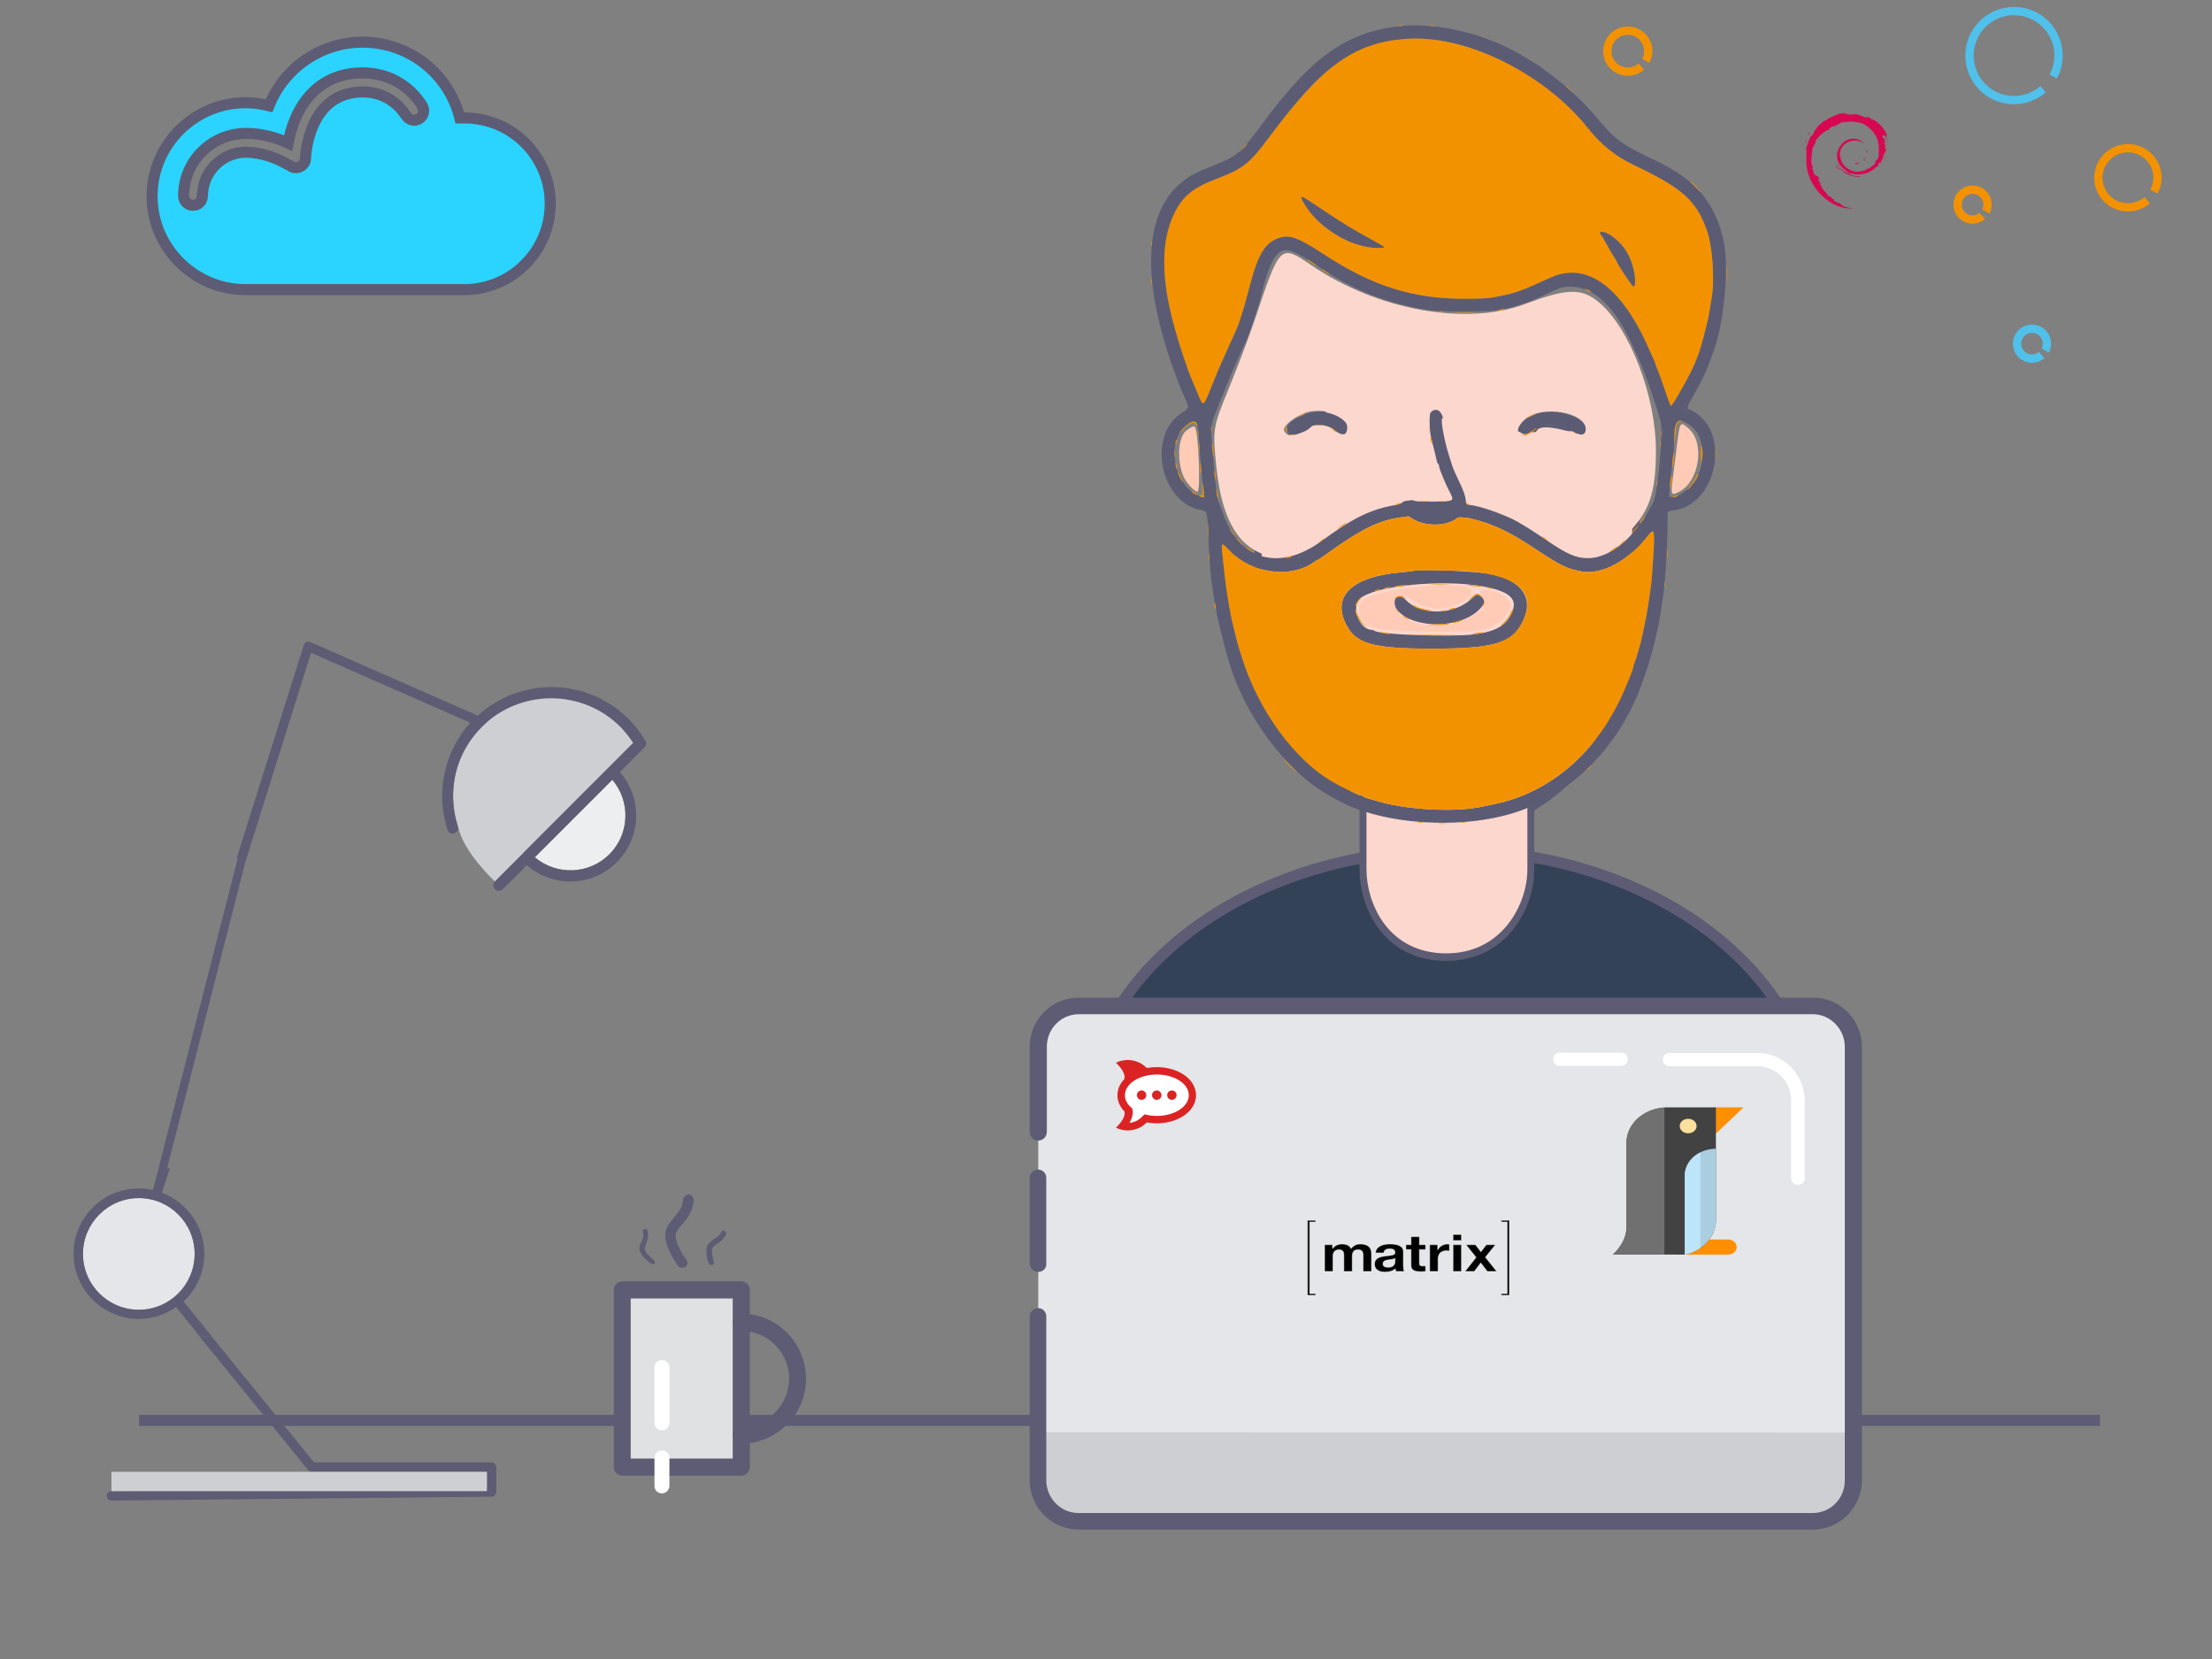 <?xml version="1.0" encoding="UTF-8" standalone="no"?>
<svg
   xmlns:dc="http://purl.org/dc/elements/1.1/"
   xmlns:cc="http://creativecommons.org/ns#"
   xmlns:rdf="http://www.w3.org/1999/02/22-rdf-syntax-ns#"
   xmlns:svg="http://www.w3.org/2000/svg"
   xmlns="http://www.w3.org/2000/svg"
   xmlns:sodipodi="http://sodipodi.sourceforge.net/DTD/sodipodi-0.dtd"
   xmlns:inkscape="http://www.inkscape.org/namespaces/inkscape"
   enable-background="new 0 0 800 600"
   version="1.1"
   viewBox="0 0 800 600"
   xml:space="preserve"
   id="svg138"
   sodipodi:docname="laborant.svg"
   inkscape:version="0.92.4 (5da689c313, 2019-01-14)"><rect x="0" y="0" width="800" height="600" fill="#808080" stroke="none"/><defs
   id="defs142" /><sodipodi:namedview
   pagecolor="#ffffff"
   bordercolor="#666666"
   borderopacity="1"
   objecttolerance="10"
   gridtolerance="10"
   guidetolerance="10"
   inkscape:pageopacity="0"
   inkscape:pageshadow="2"
   inkscape:window-width="2207"
   inkscape:window-height="1195"
   id="namedview140"
   showgrid="false"
   inkscape:zoom="1.5733333"
   inkscape:cx="400"
   inkscape:cy="300"
   inkscape:window-x="169"
   inkscape:window-y="173"
   inkscape:window-maximized="0"
   inkscape:current-layer="svg138" />
<style
   type="text/css"
   id="style4">
	.st0{fill:none;stroke:#5D5C74;stroke-width:4;stroke-miterlimit:10;}
	.st1{fill:#4FC1EA;stroke:#5D5C74;stroke-width:3;stroke-miterlimit:10;}
	.st2{fill:#5C5C74;}
	.st3{fill:#344258;stroke:#5D5C74;stroke-width:4;stroke-miterlimit:10;}
	.st4{fill:#FBD7CE;}
	.st5{fill:#E4E6E9;}
	.st6{fill:#CDCFD2;}
	.st7{fill:#5D5C74;}
	.st8{fill:#FFFFFF;}
	.st9{fill:#DFE1E2;}
	.st10{fill:#EDEEEF;}
	.st11{fill:none;stroke:#5D5C74;stroke-width:3;stroke-miterlimit:10;}
	.st12{fill:none;stroke:#F39200;stroke-width:3;stroke-miterlimit:10;}
	.st13{fill:none;stroke:#4FC1EB;stroke-width:3;stroke-miterlimit:10;}
</style>
	<line
   class="st0"
   x1="50.3"
   x2="759.5"
   y1="513.7"
   y2="513.7"
   fill="none"
   stroke="#5d5c74"
   stroke-miterlimit="10"
   stroke-width="4"
   id="line6" />
	<path
   class="st3"
   d="m392 406.9c0-54.9 59.2-99.5 132.2-99.5s132.2 44.5 132.2 99.5"
   fill="#344258"
   stroke="#5d5c74"
   stroke-miterlimit="10"
   stroke-width="4"
   id="path8" />
	<path
   class="st4"
   d="m553.8 156c-28.4 0-52.9-11.6-64.6-28.4-4.7 18.9-18 33-34 35v61.2c0 23.6 14.8 53 37.9 67.8v23.6c0 13.2 8.3 31.7 30.2 31.7 21.3 0 30.6-18.5 30.6-31.7v-22c24.7-14.2 38-45 38-69.5v-77.2-0.5c-4.1 8-14 10-38.1 10z"
   fill="#fbd7ce"
   id="path10" />
	<path
   class="st2"
   d="m523.1 347.5c-23.1 0-31.4-19.7-31.4-33v-23c-22-14.4-37.9-43.1-37.9-68.5v-61.2c0-0.6 0.5-1.2 1.1-1.3 15.3-1.9 28.2-15.2 32.9-34 0.1-0.5 0.5-0.9 1-1s1 0.1 1.3 0.5c12 17.1 36.3 27.8 63.5 27.8 24.7 0 33.3-2.1 36.9-9.1 0.3-0.5 0.9-0.8 1.4-0.7 0.6 0.1 1 0.6 1 1.2v77.7c0 23.1-11.9 54.8-38 70.2v21.2c0.1 13.9-9.8 33.2-31.8 33.2zm-66.8-184.6v60.1c0 24.8 15.7 52.9 37.3 66.7 0.4 0.2 0.6 0.6 0.6 1.1v23.6c0 12.2 7.7 30.4 28.9 30.4 20.2 0 29.3-17.8 29.3-30.4v-22c0-0.5 0.2-0.9 0.6-1.1 24.5-14.1 37.3-45.1 37.3-68.4v-73.7c-5.8 6-17.2 7.1-36.8 7.1-26.9 0-51.1-10.2-64.1-26.7-5.2 18.1-17.9 30.9-33.1 33.3z"
   fill="#5c5c74"
   id="path12" />
	<path
   class="st5"
   d="m670.3 378.6v156.6c0 8.1-6.6 14.7-14.7 14.7h-265.4c-8.1 0-14.7-6.6-14.7-14.7v-156.8c0-8.1 6.6-14.7 14.7-14.7h265.4c8.1 0.2 14.7 6.8 14.7 14.9"
   fill="#e4e6e9"
   id="path14" />
	<path
   class="st6"
   d="m670.3 518.1v17.2c0 8.1-6.6 14.7-14.7 14.7h-265.4c-8.1 0-14.7-6.6-14.7-14.7v-17.3z"
   fill="#cdcfd2"
   id="path16" />
	<path
   class="st7"
   d="m375.5 460c-1.7 0-3.1-1.4-3.1-3.1v-31c0-1.7 1.6-2.9 3.1-2.9 1.6 0 2.9 1.4 2.9 2.9v31c0.2 1.7-1.2 3.1-2.9 3.1"
   fill="#5d5c74"
   id="path18" />
	<path
   class="st7"
   d="m655.6 553.2h-265.4c-9.9 0-17.8-8-17.8-17.8v-59.4c0-1.7 1.6-2.9 3.1-2.9 1.6 0 2.9 1.4 2.9 2.9v59.4c0 6.4 5.2 11.8 11.6 11.8h265.6c6.4 0 11.6-5.2 11.6-11.8v-156.8c0-6.4-5.2-11.8-11.6-11.8h-265.4c-6.4 0-11.6 5.2-11.6 11.8v30.8c0 1.7-1.4 3.1-3.1 3.1s-3.1-1.4-3.1-3.1v-30.8c0-9.9 8-17.8 17.8-17.8h265.4c9.9 0 17.8 8 17.8 17.8v156.6c0 9.9-7.9 18-17.8 18"
   fill="#5d5c74"
   id="path20" />
	<path
   class="st8"
   d="m650.2 428.5c-1.4 0-2.4-1-2.4-2.4v-28.2c0-6.8-5.5-12.3-12.3-12.3h-31.7c-1.4 0-2.4-1-2.4-2.4s1-2.4 2.4-2.4h31.7c9.5 0 17.2 7.8 17.2 17.2v28.2c0.1 1.1-1.1 2.3-2.5 2.3m-63.9-43h-22.2c-1.4 0-2.4-1-2.4-2.4s1-2.4 2.4-2.4h22.2c1.4 0 2.4 1 2.4 2.4 0 1.2-1 2.4-2.4 2.4"
   fill="#fff"
   id="path22" />
	<path
   class="st9"
   d="m225 530.6h43v-64.1h-43z"
   fill="#dfe1e2"
   id="path24" />
	<path
   class="st7"
   d="m228.1 527.5h36.9v-57.9h-36.9zm40 6.2h-43c-1.7 0-3.1-1.4-3.1-3.1v-64.1c0-1.7 1.4-3.1 3.1-3.1h43c1.7 0 3.1 1.4 3.1 3.1v64.1c-0.2 1.7-1.4 3.1-3.1 3.1z"
   fill="#5d5c74"
   id="path26" />
	<path
   class="st7"
   d="m268.1 522.1c-1.7 0-3.1-1.4-3.1-3.1s1.4-3.1 3.1-3.1c9.5 0 17.3-7.8 17.3-17.3s-7.8-17.3-17.3-17.3c-1.7 0-3.1-1.4-3.1-3.1s1.4-3.1 3.1-3.1c13 0 23.4 10.6 23.4 23.6 0 12.9-10.6 23.4-23.4 23.4m-21.5-63.6c-0.5 0-1-0.2-1.4-0.7-0.5-0.7-5.5-7.6-4.5-12.3 0.5-2.1 1.7-3.6 3.1-5.2 1.6-1.9 3.1-3.6 3.3-6.6 0.2-1 1-1.7 2.1-1.7 1 0.2 1.7 1 1.7 2.1-0.3 4.2-2.4 6.6-4.2 8.7-1 1.2-2.1 2.4-2.3 3.6-0.5 2.4 2.4 7.3 3.8 9.2 0.7 0.9 0.5 1.9-0.3 2.6-0.6 0.2-0.9 0.3-1.3 0.3m-10.6-1.3c-0.2 0-0.3 0-0.5-0.2-0.3-0.3-3.8-2.6-4.2-5-0.2-1 0.2-2.1 0.7-2.9 0.5-1.2 0.9-2.3 0.5-3.6-0.2-0.5 0.2-1 0.7-1 0.5-0.2 1 0.2 1 0.7 0.5 2.1-0.2 3.5-0.5 4.7-0.3 0.7-0.5 1.4-0.5 2.1 0.2 1 2.1 2.8 3.3 3.8 0.3 0.3 0.5 0.9 0.2 1.2-0.1 0-0.3 0.2-0.7 0.2m21.2 0.3c-0.3 0-0.7-0.2-0.9-0.7s-1.6-4.5-0.3-6.6c0.5-0.9 1.4-1.6 2.3-2.1 1-0.7 1.9-1.2 2.6-2.6 0.2-0.5 0.7-0.7 1.2-0.3 0.3 0.2 0.7 0.7 0.5 1.2-0.9 1.9-2.3 2.8-3.3 3.5-0.7 0.5-1.4 0.9-1.6 1.4-0.5 1 0 3.5 0.5 5 0.2 0.5 0 1-0.5 1.2h-0.5"
   fill="#5d5c74"
   id="path28" />
	<path
   class="st8"
   d="m239.4 517.3c-1.5 0-2.7-1.1-2.7-2.7v-20c0-1.5 1.1-2.7 2.7-2.7 1.5 0 2.7 1.1 2.7 2.7v20c0 1.6-1.2 2.7-2.7 2.7v0m0 22.8c-1.5 0-2.7-1.1-2.7-2.7v-10.1c0-1.5 1.1-2.7 2.7-2.7 1.5 0 2.7 1.1 2.7 2.7v10.1c0 1.4-1.2 2.7-2.7 2.7"
   fill="#fff"
   id="path30" />
	<path
   class="st6"
   d="m229.1 268.6-50.1 50.2s-11.6-10.7-13.3-19.9c0 0-8.3-21.2 10.6-37.9 0 0 11-13 34.1-7.4 0 0 12.6 4.2 18.7 15z"
   fill="#cdcfd2"
   id="path32" />
	<path
   class="st7"
   d="m109.9 233.2c0.1-0.5 0.5-0.8 0.9-1s0.9-0.2 1.4 0l59.9 26.3c0.2 0.1 0.4 0.2 0.6 0.4 15.5-14.2 39.6-13.9 54.6 1.1 2.3 2.3 4.3 4.9 5.9 7.6 0.7 0.8 0.7 2-0.1 2.7l-4.2 4.2h-5.7l5.8-5.8c-1.3-2-2.9-4-4.6-5.8-13.8-13.8-36.3-13.8-50.2 0-9.7 9.7-12.6 23.8-8.6 36.1 0.2 0.7 0.1 1.4-0.5 1.9-0.8 0.8-2 0.8-2.8 0-0.1-0.1-0.2-0.3-0.3-0.4 0 0-0.1 0-0.1-0.1v-0.1c0-0.1-0.1-0.2-0.1-0.3-4.2-13.1-1.4-27.9 8.3-38.6l-57.6-25.3-23.3 74.2h-3.6z"
   fill="#5d5c74"
   id="path34" />
	<path
   class="st7"
   d="m112.8 532.3c-0.5 0-1-0.2-1.3-0.6l-39.4-48.4h4.4l37.1 45.6h64.2c0.9 0 1.7 0.8 1.7 1.7v9c0 0.9-0.8 1.7-1.7 1.7l-137.5 1.4c-0.9 0-1.7-0.8-1.7-1.7s0.7-1.7 1.7-1.7l135.8-1.4v-5.6z"
   fill="#5d5c74"
   id="path36" />
	<path
   class="st7"
   d="m181.8 321.6c-0.8 0.8-2.1 0.8-2.8 0-0.8-0.8-0.8-2.1 0-2.8l10.3-10.3v5.7z"
   fill="#5d5c74"
   id="path38" />
	<path
   class="st10"
   d="m220.4 308.9c-7.4 7.4-19.1 7.7-27 1.1l28-28c6.7 7.8 6.4 19.5-1 26.9z"
   fill="#edeeef"
   id="path40" />
	<path
   class="st7"
   d="m228.9 274.5h-5.7l-34 34v5.7l1.3-1.3c9.4 8.2 23.7 7.9 32.6-1.1 8.9-8.9 9.3-23.2 1.1-32.6zm-7.4 7.5c6.6 7.8 6.3 19.6-1.1 27s-19.1 7.7-27 1.1z"
   fill="#5d5c74"
   id="path42" />
	<path
   class="st5"
   d="m50.2 473.7c-11.2 0-20.2-9.1-20.2-20.2 0-11.2 9.1-20.2 20.2-20.2 11.2 0 20.2 9.1 20.2 20.2 0 11.2-9.1 20.2-20.2 20.2z"
   fill="#e4e6e9"
   id="path44" />
	<path
   class="st7"
   d="m72.2 483.3h4.4l-10.2-12.6c4.6-4.3 7.5-10.4 7.5-17.2 0-10.1-6.4-18.7-15.3-22.1l2.8-8.9h-3.6l-2.5 7.9c-1.6-0.4-3.4-0.6-5.1-0.6-13 0-23.6 10.6-23.6 23.6s10.6 23.6 23.6 23.6c5 0 9.7-1.6 13.5-4.3zm-22-9.6c-11.2 0-20.2-9.1-20.2-20.2 0-11.2 9.1-20.2 20.2-20.2 11.2 0 20.2 9.1 20.2 20.2 0 11.2-9.1 20.2-20.2 20.2z"
   fill="#5d5c74"
   id="path46" />
	<rect
   class="st6"
   x="40.3"
   y="532.3"
   width="135.8"
   height="7"
   fill="#cdcfd2"
   id="rect48" />
	<line
   class="st11"
   x1="56.4"
   x2="88.2"
   y1="432.3"
   y2="307.8"
   fill="none"
   stroke="#5d5c74"
   stroke-miterlimit="10"
   stroke-width="3"
   id="line50" />
	<path
   class="st12"
   d="m593.6 24.1c-1.3 1.1-3 1.8-4.9 1.8-4.1 0-7.4-3.3-7.4-7.4s3.3-7.4 7.4-7.4 7.4 3.3 7.4 7.4c0 1.3-0.3 2.5-0.9 3.5"
   fill="none"
   stroke="#f39200"
   stroke-miterlimit="10"
   stroke-width="3"
   id="path52" />
	<path
   class="st13"
   d="m927.6 36c-1.2 1-2.8 1.7-4.5 1.7-3.8 0-6.9-3.1-6.9-6.9s3.1-6.9 6.9-6.9 6.9 3.1 6.9 6.9c0 1.2-0.3 2.3-0.8 3.2"
   fill="none"
   stroke="#4fc1eb"
   stroke-miterlimit="10"
   stroke-width="3"
   id="path54" />
	<path
   class="st13"
   d="m738.9 32.3c-2.8 2.4-6.5 3.9-10.5 3.9-8.9 0-16.1-7.2-16.1-16.1s7.2-16.1 16.1-16.1 16.1 7.2 16.1 16.1c0 2.7-0.7 5.3-1.9 7.6"
   fill="none"
   stroke="#4fc1eb"
   stroke-miterlimit="10"
   stroke-width="3"
   id="path56" />
	<path
   class="st13"
   d="m738.4 128.4c-0.9 0.8-2.2 1.3-3.5 1.3-3 0-5.4-2.4-5.4-5.4s2.4-5.4 5.4-5.4 5.4 2.4 5.4 5.4c0 0.9-0.2 1.8-0.6 2.5"
   fill="none"
   stroke="#4fc1eb"
   stroke-miterlimit="10"
   stroke-width="3"
   id="path58" />
	<path
   class="st12"
   d="m776.6 72.4c-1.9 1.6-4.3 2.6-7 2.6-5.9 0-10.7-4.8-10.7-10.7s4.8-10.7 10.7-10.7 10.7 4.8 10.7 10.7c0 1.8-0.5 3.5-1.3 5"
   fill="none"
   stroke="#f39200"
   stroke-miterlimit="10"
   stroke-width="3"
   id="path60" />
	<path
   class="st12"
   d="m716.9 78.1c-0.9 0.8-2.2 1.3-3.5 1.3-3 0-5.4-2.4-5.4-5.4s2.4-5.4 5.4-5.4 5.4 2.4 5.4 5.4c0 0.9-0.2 1.8-0.6 2.5"
   fill="none"
   stroke="#f39200"
   stroke-miterlimit="10"
   stroke-width="3"
   id="path62" />
	<path
   class="st12"
   d="m893.7 176.5c-0.9 0.8-2.2 1.3-3.5 1.3-3 0-5.4-2.4-5.4-5.4s2.4-5.4 5.4-5.4 5.4 2.4 5.4 5.4c0 0.9-0.2 1.8-0.6 2.5"
   fill="none"
   stroke="#f39200"
   stroke-miterlimit="10"
   stroke-width="3"
   id="path64" />
<g
   transform="translate(320.07 -46.431)"
   id="g78"><path
     d="m184.08 56.119c-17.995 2.621-30.193 11.54-47.185 34.5-8.724 11.788-9.151 12.142-19.734 16.371-5.007 2-5.831 2.415-8.384 4.218-15.488 10.937-16.662 36.33-3.323 71.826 1.223 3.254 1.599 4.169 3.059 7.441 1.563 3.504 1.551 3.554-1.227 5.333-12.599 8.067-7.79 32.376 6.94 35.083 2.342 0.43 2.392 0.617 2.761 10.32 0.378 9.923 1.226 18.243 2.384 23.366 0.211 0.936 0.387 2.104 0.39 2.594 4e-3 0.795 2.61 11.617 3.602 14.965 0.211 0.713 0.546 1.881 0.744 2.595 5.513 19.919 20.701 40.476 36.467 49.356 0.823 0.464 2.081 1.172 2.794 1.575 16.12 9.087 45.19 11.051 65.17 4.404 21.024-6.995 38.432-25.394 45.932-48.545 0.338-1.045 0.765-2.26 0.949-2.699 0.183-0.439 0.559-1.606 0.836-2.594 0.276-0.988 0.725-2.515 0.999-3.394 0.443-1.423 1.609-6.305 2.575-10.778 0.189-0.878 0.538-2.899 0.774-4.491 0.237-1.592 0.611-4.107 0.832-5.589 0.912-6.117 1.723-21.452 1.6-30.284-3e-3 -0.245 0.979-0.56 2.184-0.702 15.065-1.77 20.779-26.629 8.085-35.178-1.145-0.77-2.308-1.401-2.585-1.401-0.948 0-0.504-1.277 1.783-5.129 2.48-4.178 4.748-8.974 6.113-12.927 0.475-1.376 1-2.862 1.166-3.301 3.579-9.44 5.472-29.492 3.656-38.723-2.757-14.016-9.941-22.776-24.249-29.568-12.817-6.084-14.969-7.652-21.962-15.996-4.507-5.377-10.197-10.707-16.227-15.199-2.463-1.834-4.694-3.509-4.959-3.721s-0.574-0.386-0.686-0.386c-0.113 0-1.423-0.782-2.911-1.737-14.203-9.113-33.567-13.759-48.363-11.605m18.111 5.169c18.47 3.232 39.901 16.216 52.037 31.526 4.712 5.945 9.996 10.184 16.625 13.336 17.721 8.428 22.552 12.773 26.447 23.79 1.921 5.434 2.794 17.393 1.737 23.779-0.198 1.193-0.573 3.517-0.834 5.163-0.664 4.184-3.164 13.665-4.368 16.567-0.182 0.439-0.663 1.607-1.068 2.595-1.637 3.989-7.936 15.17-8.547 15.17-0.139 0-1.133-2.65-2.21-5.889-1.076-3.238-2.276-6.553-2.665-7.366-0.389-0.812-0.707-1.668-0.707-1.901s-0.174-0.736-0.385-1.117c-0.212-0.382-0.767-1.592-1.233-2.69-10.068-23.703-22.798-33.411-36.107-27.534-1.098 0.484-2.984 1.334-4.191 1.888-7.258 3.327-9.999 4.193-17.333 5.473-1.299 0.227-5.52 0.413-9.381 0.414-19.122 1e-3 -33.602-4.531-51.131-16.002-10.501-6.873-13.395-7.703-18.229-5.228-3.519 1.801-6.056 6.356-8.269 14.842-2.482 9.517-4.051 14.683-5.335 17.565-1.095 2.458-2.752 6.128-3.694 8.183-0.504 1.098-1.345 2.984-1.869 4.192-0.525 1.207-1.111 2.555-1.302 2.994s-1.32 3.213-2.508 6.163c-2.663 6.612-2.493 6.58-4.847 0.909-1.067-2.572-2.172-5.216-2.454-5.874-1.868-4.357-5.545-16.383-7.323-23.953-2.593-11.035-2.691-22.523-0.256-29.984 3.042-9.318 7.024-13.328 17.027-17.145 9.703-3.703 11.953-5.469 18.991-14.907 11.324-15.183 18.176-22.574 25.478-27.48 10.781-7.244 24.161-9.884 37.904-7.479m-51.469 56.975c1.651 5.259 10.047 12.689 17.936 15.873 3.155 1.274 6.48 1.962 9.561 1.978 3.108 0.015 3.092-0.158-0.18-1.901-1.208-0.643-3.363-1.845-4.791-2.67-1.427-0.826-3.223-1.853-3.992-2.283-2.197-1.231-7.319-4.515-13.04-8.361-5.758-3.871-5.904-3.941-5.494-2.636m107.96 12.396c0 0.285 0.162 0.689 0.361 0.898 0.341 0.357 0.698 0.967 3.145 5.369 0.55 0.988 1.333 2.273 1.74 2.856 0.408 0.583 0.742 1.171 0.742 1.306 0 0.609 5.577 9.012 5.981 9.012 1.904 0-0.07-9.267-2.856-13.408-2.611-3.88-9.113-8.185-9.113-6.033m-110.72 6.973c1.901 0.87 4.949 2.639 7.329 4.253 11.829 8.021 21.514 12.418 33.334 15.135 7.936 1.823 10.299 2.058 20.758 2.06 9.995 2e-3 12.745-0.258 17.765-1.677 4.941-1.398 5.644-1.669 11.976-4.612 5.425-2.521 5.987-2.691 8.921-2.691 8.072 0 15.659 7.018 21.792 20.159 2.651 5.68 3.255 7.043 4.427 9.981 1.957 4.908 4.894 13.635 6.247 18.562 1.009 3.675-1.062 26.422-2.671 29.342-2.251 4.082-2.969 5.318-3.713 6.387-0.458 0.659-0.933 1.287-1.054 1.397-0.122 0.11-0.694 0.828-1.271 1.597-4.953 6.59-11.711 10.759-17.462 10.773-4.497 0.01-7.671-1.391-15.815-6.983-4.59-3.151-9.659-6.269-11.776-7.243-5.664-2.606-12.191-4.739-15.37-5.023-1.125-0.1-1.21-0.228-1.402-2.103-0.13-1.273-0.945-3.513-2.251-6.188-1.125-2.305-2.242-4.82-2.481-5.588-0.239-0.769-0.786-2.475-1.215-3.793-1.566-4.806-3.022-12.41-2.591-13.532 1.117-2.911-2.694-4.967-4.144-2.236-0.574 1.08-0.381 6.926 0.315 9.581 0.897 3.417 1.694 6.674 1.881 7.689 0.112 0.607 0.363 1.201 0.557 1.321s0.353 0.528 0.353 0.906c0 0.799 2.202 6.13 3.772 9.134 1.828 3.496 1.835 3.492-5.773 3.585-5.184 0.063-6.769-0.043-7.466-0.499-1.277-0.837-2.241-0.716-3.302 0.412-0.512 0.546-1.576 1.097-2.365 1.226-9.331 1.521-15.697 4.571-27.381 13.12-15.275 11.175-29.881 7.025-35.712-10.148-0.484-1.427-1.139-3.168-1.455-3.87-0.7-1.556-1.299-6.83-2.517-22.156-0.419-5.279-0.223-6.442 1.988-11.798 0.204-0.494 0.532-1.303 0.729-1.797 2.37-5.94 3.821-9.526 4.321-10.678 1.72-3.968 3.181-7.217 5.298-11.777 1.171-2.522 4.318-11.847 5.187-15.369 3.871-15.683 6.599-19.442 12.237-16.859m6.93 57.845c-4.294 0.683-9.581 3.869-9.581 5.774 0 2.337 2.303 3.047 4.518 1.394 4.267-3.184 9.555-3.367 13.044-0.452 2.454 2.05 4.406 1.659 4.479-0.899 0.097-3.418-6.925-6.697-12.46-5.817m82.705 0.16c-3.91 0.769-8.453 3.774-8.453 5.591 0 1.967 2.381 2.919 4.039 1.615 4.635-3.646 9.999-3.71 15.886-0.19 2.729 1.632 4.426 1.154 4.426-1.246 0-3.667-9.346-7.059-15.898-5.77m53.297 4.419c2.69 1.843 4.059 4.395 4.719 8.799 0.285 1.906-0.433 7.388-1.061 8.091-0.186 0.209-0.338 0.623-0.338 0.92 0 2.521-6.203 8.148-9.078 8.236l-1.501 0.046 0.103-2.196c0.057-1.207 0.275-3.543 0.484-5.19 0.936-7.361 1.209-10.514 1.209-13.937 0-6.37 1.374-7.57 5.463-4.769m-178.4-0.755c0.605 0.732 0.859 2.581 1.302 9.481 0.218 3.404 0.564 7.625 0.768 9.382 0.204 1.756 0.496 4.337 0.65 5.734l0.278 2.541-0.957-0.296c-10.62-3.282-13.472-21.745-4.152-26.877 1.054-0.58 1.61-0.571 2.111 0.035m78.335 34.753c3.459 2.289 9.562 2.782 13.691 1.106 1.249-0.507 2.27-1.08 2.27-1.274 0-0.496 2.822-0.439 5.085 0.102 7.909 1.893 13.739 4.624 23.097 10.822 9.431 6.246 11.556 7.288 16.928 8.298 7.207 1.355 16.768-3.725 23.808-12.649 2.572-3.261 2.712-2.831 2.192 6.771-0.244 4.51-0.637 9.516-0.873 11.124-0.237 1.608-0.607 4.181-0.824 5.718-0.414 2.929-0.976 6.092-1.561 8.782-0.191 0.879-0.558 2.585-0.816 3.793-0.257 1.207-0.611 2.644-0.786 3.193-0.174 0.549-0.616 2.076-0.981 3.394-0.365 1.317-0.829 2.707-1.03 3.088-0.202 0.381-0.366 0.941-0.366 1.244 0 0.613-0.963 3.149-3.129 8.242-9.467 22.266-26.714 37.359-47.442 41.514-1.278 0.256-3.042 0.622-3.92 0.812-9.775 2.117-26.976 1.286-37.525-1.814-1.976-0.581-4-1.153-4.497-1.271s-1.002-0.372-1.122-0.566c-0.119-0.193-0.521-0.354-0.892-0.357-0.716-6e-3 -7.466-3.243-10.415-4.994-13.88-8.243-26.601-25.748-32.605-44.866-0.317-1.007-0.746-2.37-0.955-3.028-2.5-7.895-4.428-18.292-5.812-31.338-0.856-8.064-1.064-7.73 2.542-4.08 7.943 8.04 21.765 9.893 30.065 4.03 0.583-0.411 1.16-0.748 1.282-0.748 0.123 0 1.353-0.81 2.733-1.8 13.945-9.998 19.909-12.872 28.857-13.91 0.659-0.076 1.291-0.166 1.405-0.198 0.113-0.033 0.832 0.354 1.596 0.86m0.193 18.865c-0.22 0.088-2.375 0.337-4.79 0.553-17.152 1.531-24.515 8.458-19.632 18.47 3.573 7.324 9.566 9.077 31.08 9.089 22.36 0.012 28.981-1.914 32.854-9.556 4.436-8.754-0.118-15.318-12.167-17.539-5.473-1.008-25.519-1.754-27.345-1.017m25.15 5.574c9.034 1.621 12.356 4.184 10.954 8.452-1.751 5.335-5.726 7.864-13.995 8.904-8.455 1.064-34.696 0.12-36.115-1.298-0.164-0.165-0.583-0.304-0.931-0.309-4.414-0.07-7.573-8.02-4.434-11.159 4.752-4.751 29.439-7.297 44.521-4.59m-4.186 4.621c-6.404 5.853-18.211 5.999-23.636 0.293-3.13-3.292-5.89 0.565-2.817 3.936 6.014 6.599 22.268 6.444 29.195-0.279 2.194-2.128 2.498-3.44 1.083-4.657-1.451-1.248-1.746-1.194-3.825 0.707"
     fill="#5b5b74"
     fill-rule="evenodd"
     id="path66" /><path
     d="m185.73 55.764c0.384 0.101 1.013 0.101 1.397 0 0.384-0.1 0.07-0.182-0.699-0.182-0.768 0-1.083 0.082-0.698 0.182m11.576 0c0.385 0.101 1.013 0.101 1.398 0 0.384-0.1 0.069-0.182-0.699-0.182s-1.083 0.082-0.699 0.182m-9.281 4.752c-18.53 1.498-29.76 9.652-49.21 35.731-7.038 9.438-9.288 11.204-18.991 14.907-8.332 3.179-12.027 6.169-15.023 12.154-5.871 11.73-4.973 27.849 2.849 51.143 1.217 3.623 2.444 7.126 2.726 7.785 0.282 0.658 1.387 3.302 2.454 5.874 2.354 5.671 2.184 5.703 4.847-0.909 1.188-2.95 2.317-5.724 2.508-6.163s0.777-1.787 1.302-2.994c0.524-1.208 1.365-3.094 1.869-4.192 0.942-2.055 2.599-5.725 3.694-8.183 1.284-2.882 2.853-8.048 5.335-17.565 2.213-8.486 4.75-13.041 8.269-14.842 4.834-2.475 7.728-1.645 18.229 5.228 17.529 11.471 32.009 16.003 51.131 16.002 3.861-1e-3 8.082-0.187 9.381-0.414 7.334-1.28 10.075-2.146 17.333-5.473 1.207-0.554 3.093-1.404 4.191-1.888 13.309-5.877 26.039 3.831 36.107 27.534 0.466 1.098 1.021 2.308 1.233 2.69 0.211 0.381 0.385 0.884 0.385 1.117s0.318 1.089 0.707 1.901c0.389 0.813 1.589 4.128 2.665 7.366 1.077 3.239 2.071 5.889 2.21 5.889 0.611 0 6.91-11.181 8.547-15.17 0.405-0.988 0.886-2.156 1.068-2.595 1.204-2.902 3.704-12.383 4.368-16.567 0.261-1.646 0.636-3.97 0.834-5.163 1.057-6.386 0.184-18.345-1.737-23.779-3.895-11.017-8.726-15.362-26.447-23.79-6.629-3.152-11.913-7.391-16.625-13.336-15.848-19.993-44.644-34.04-66.209-32.298m58.283 17.054c0 0.069 0.584 0.653 1.298 1.297l1.297 1.173-1.172-1.297c-1.093-1.21-1.423-1.481-1.423-1.173m-116.99 22.53-1.376 1.497 1.497-1.376c0.823-0.757 1.497-1.43 1.497-1.497 0-0.305-0.338-0.018-1.618 1.376m163.49 13.672c1.082 1.098 2.056 1.996 2.166 1.996s-0.685-0.898-1.766-1.996c-1.082-1.097-2.056-1.996-2.166-1.996s0.685 0.899 1.766 1.996m-136.59 7.127c5.721 3.846 10.843 7.13 13.04 8.361 0.769 0.43 2.565 1.457 3.992 2.283 1.428 0.825 3.583 2.027 4.791 2.67 3.272 1.743 3.288 1.916 0.18 1.901-9.222-0.048-20.604-6.611-25.939-14.956-2.971-4.649-2.627-4.671 3.936-0.259m105.31 10.067c3.418 1.745 6.606 5.446 8.227 9.553 1.561 3.956 2.085 9.581 0.892 9.581-0.404 0-5.981-8.403-5.981-9.012 0-0.135-0.334-0.723-0.742-1.306-0.407-0.583-1.19-1.868-1.74-2.856-2.447-4.402-2.804-5.012-3.145-5.369-1.355-1.422 0.156-1.78 2.489-0.591m-165.23 3.565c0 0.768 0.082 1.083 0.183 0.699 0.1-0.385 0.1-1.013 0-1.398-0.101-0.384-0.183-0.07-0.183 0.699m56.195 5.709c0 0.091 1.033 0.829 2.295 1.639 1.263 0.811 1.805 1.056 1.204 0.546-1.185-1.008-3.499-2.452-3.499-2.185m151.85 5.069c0 2.745 0.064 3.868 0.142 2.495 0.078-1.372 0.078-3.617 0-4.99-0.078-1.372-0.142-0.249-0.142 2.495m-146.46-1.401c0.892 0.742 3.421 2.109 2.795 1.511-0.22-0.21-1.118-0.785-1.996-1.278-0.879-0.493-1.238-0.598-0.799-0.233m-61.576 4.395c5e-3 0.879 0.086 1.191 0.182 0.694 0.095-0.496 0.092-1.215-8e-3 -1.596-0.1-0.382-0.178 0.024-0.174 0.902m157.58 3.194c0.549 0.314 1.178 0.571 1.397 0.571 0.22 0-0.049-0.257-0.598-0.571s-1.178-0.571-1.398-0.571c-0.219 0 0.05 0.257 0.599 0.571m-31.736 6.986c-1.105 0.281-1.121 0.308-0.2 0.346 0.549 0.023 1.268-0.133 1.597-0.346 0.679-0.439 0.328-0.439-1.397 0m-21.852 0.682c0.497 0.095 1.215 0.091 1.597-8e-3 0.382-0.1-0.025-0.179-0.903-0.174-0.878 4e-3 -1.191 0.086-0.694 0.182m6.582 0.413c1.702 0.075 4.486 0.075 6.188 0 1.701-0.075 0.309-0.136-3.094-0.136s-4.795 0.061-3.094 0.136m-5.431 36.43c0.316 1.722 0.543 2.046 0.535 0.765-3e-3 -0.53-0.183-1.234-0.399-1.563-0.276-0.422-0.316-0.185-0.136 0.798m-51.355 0.599c-1.304 0.745-0.848 0.753 0.852 0.015 0.739-0.32 1.074-0.583 0.745-0.584-0.33-1e-3 -1.048 0.255-1.597 0.569m83.333 0.029c-0.604 0.327-1.098 0.684-1.098 0.792 0 0.109 0.494-0.052 1.098-0.357s1.367-0.655 1.697-0.777c0.532-0.198 0.532-0.225 0-0.239-0.33-8e-3 -1.093 0.253-1.697 0.581m53.684 2.034c-1.128 0.455-1.688 2.462-1.618 5.801l0.07 3.313 0.249-3.592c0.282-4.062 0.494-4.715 1.73-5.312 0.876-0.423 0.525-0.594-0.431-0.21m-176.74 0.596c-1.048 0.576-3.792 3.198-3.792 3.623 0 0.183 0.565-0.312 1.257-1.099 2.168-2.469 4.124-3.17 4.718-1.69 0.222 0.551 0.371 0.659 0.387 0.279 0.055-1.349-1.173-1.881-2.57-1.113m46.013 1.016c0.496 0.096 1.215 0.092 1.597-8e-3 0.381-0.1-0.025-0.178-0.903-0.173-0.878 4e-3 -1.191 0.086-0.694 0.181m-38.535 1.315c0 0.768 0.082 1.083 0.183 0.698 0.1-0.384 0.1-1.013 0-1.397-0.101-0.384-0.183-0.07-0.183 0.699m27.053-0.223c0 0.536 0.147 1.065 0.327 1.176s0.249-0.327 0.154-0.974c-0.209-1.427-0.481-1.541-0.481-0.202m16.168-0.319c2.032 1.804 2.781 2.33 1.997 1.403-0.435-0.514-1.152-1.12-1.593-1.346-0.442-0.226-0.624-0.252-0.404-0.057m35.821 0.941c0 0.768 0.082 1.083 0.183 0.699 0.1-0.385 0.1-1.013 0-1.398-0.101-0.384-0.183-0.069-0.183 0.699m-83.805 1.198c0 1.207 0.075 1.701 0.166 1.097 0.091-0.603 0.091-1.591 0-2.195s-0.166-0.11-0.166 1.098m120.64-0.763c-1.011 0.767-1.923 1.151-2.483 1.045-0.488-0.092-0.792-0.013-0.675 0.174 0.415 0.673 1.594 0.32 3.528-1.055 1.081-0.769 1.799-1.392 1.596-1.386s-1.088 0.556-1.966 1.222m47.014 0.763c0 0.988 0.078 1.392 0.173 0.898 0.096-0.494 0.096-1.303 0-1.797-0.095-0.494-0.173-0.089-0.173 0.899m-31.302-0.024c0.519 0.452 1.133 0.822 1.364 0.822 0.491 0 0.468-0.02-1.108-0.943l-1.198-0.701 0.942 0.822m-103 0.524c0.202 0.201 0.791 0.299 1.31 0.217 0.799-0.126 0.743-0.182-0.365-0.366-0.794-0.131-1.166-0.073-0.945 0.149m50.825 1.096c0.021 1.038 0.649 2.741 0.663 1.797 7e-3 -0.439-0.143-1.158-0.331-1.597-0.21-0.489-0.339-0.566-0.332-0.2m-92.034 1.014c-0.137 0.357-0.234 0.948-0.215 1.314 0.019 0.367 0.193 0.137 0.386-0.511 0.377-1.26 0.244-1.884-0.171-0.803m175.12 1.182c3e-3 1.098 0.08 1.5 0.172 0.893s0.089-1.505-5e-3 -1.996c-0.095-0.491-0.17 5e-3 -0.167 1.103m-166.85 1.198c2e-3 1.537 0.074 2.116 0.161 1.288 0.086-0.828 0.085-2.086-4e-3 -2.794-0.088-0.709-0.159-0.031-0.157 1.506m4.743-0.998c-0.013 0.768 0.12 2.205 0.295 3.193 0.432 2.427 0.466 0.147 0.039-2.595-0.254-1.632-0.315-1.741-0.334-0.598m176.86 3.393c5e-3 3.767 0.027 3.876 0.402 1.933 0.264-1.371 0.262-2.704-6e-3 -3.992-0.371-1.785-0.401-1.628-0.396 2.059m5.221 0c1e-3 1.537 0.074 2.117 0.16 1.288 0.086-0.828 0.085-2.085-3e-3 -2.794s-0.159-0.031-0.157 1.506m-195.62-0.2c0 1.208 0.075 1.702 0.167 1.098 0.091-0.604 0.091-1.592 0-2.196-0.092-0.603-0.167-0.109-0.167 1.098m180.13 2.209c-0.156 1.455-0.194 2.734-0.084 2.844s0.327-0.99 0.483-2.445c0.156-1.454 0.193-2.734 0.083-2.844-0.109-0.109-0.327 0.991-0.482 2.445m-171 1.584c-0.014 0.658 0.122 1.916 0.304 2.794 0.434 2.102 0.472 0.213 0.043-2.196-0.24-1.347-0.326-1.496-0.347-0.598m-8.787 0c-7e-3 0.439 0.143 1.157 0.331 1.596 0.437 1.018 0.437-0.032 0-1.397-0.257-0.802-0.322-0.841-0.331-0.199m13.997 2.794c1e-3 0.659 0.139 1.737 0.306 2.395 0.423 1.66 0.441 0.026 0.023-1.996-0.278-1.342-0.33-1.406-0.329-0.399m-13.265 0.062c-2e-3 0.543 1.679 3.78 1.866 3.593 0.07-0.07-0.321-1.011-0.868-2.091-0.548-1.08-0.997-1.756-0.998-1.502m187.57 1.802c-0.349 0.731-1.318 2.228-2.154 3.326-0.835 1.097-1.2 1.733-0.81 1.413 1.044-0.857 3.896-5.175 3.736-5.655-0.075-0.227-0.423 0.185-0.772 0.916m-9.305 1.248c-0.173 1.273-0.217 2.412-0.097 2.532 0.299 0.299 0.794-3.178 0.583-4.1-0.094-0.41-0.312 0.296-0.486 1.568m-4.916 1.08c0 0.768 0.082 1.083 0.182 0.698 0.101-0.384 0.101-1.013 0-1.397-0.1-0.384-0.182-0.07-0.182 0.699m-164.33 1.896c0.195 2.39 0.165 2.496-0.714 2.523-0.891 0.027-0.079 0.643 0.978 0.742 0.389 0.037 0.301-3.021-0.131-4.563-0.233-0.83-0.274-0.433-0.133 1.298m5.049 0.898c0 0.549 0.137 1.537 0.305 2.196 0.272 1.068 0.304 1.09 0.304 0.199 0-0.549-0.137-1.537-0.304-2.195-0.272-1.069-0.305-1.09-0.305-0.2m-8.877 0.326c0 0.189 0.449 0.549 0.998 0.799s0.998 0.389 0.998 0.31c0-0.08-0.449-0.44-0.998-0.799-0.549-0.36-0.998-0.499-0.998-0.31m174.25 1.67c-0.504 0.216-0.577 0.343-0.2 0.343 0.329 0 0.958-0.154 1.397-0.343 0.503-0.216 0.577-0.343 0.2-0.343-0.33 0-0.958 0.154-1.397 0.343m-91.318 1.886c0.714 0.088 1.881 0.088 2.595 0 0.714-0.089 0.13-0.161-1.297-0.161-1.428 0-2.011 0.072-1.298 0.161m6.395 0c0.717 0.089 1.795 0.087 2.395-4e-3s0.013-0.164-1.305-0.161c-1.317 2e-3 -1.808 0.076-1.09 0.165m9.774 0.509c0.089 0.33 0.596 0.632 1.128 0.673 0.762 0.058 0.798 0.027 0.168-0.146-0.439-0.121-0.947-0.424-1.128-0.673-0.218-0.299-0.275-0.249-0.168 0.146m-25.051 0.4c-0.503 0.216-0.577 0.343-0.2 0.343 0.33 0 0.958-0.155 1.398-0.343 0.503-0.217 0.577-0.344 0.199-0.344-0.329 0-0.958 0.155-1.397 0.344m2.794 4.649c-8.948 1.038-14.912 3.912-28.857 13.91-1.38 0.99-2.61 1.8-2.733 1.8-0.122 0-0.699 0.337-1.282 0.748-8.3 5.863-22.122 4.01-30.065-4.03-3.606-3.65-3.398-3.984-2.542 4.08 0.84 7.924 1.295 11.154 2.559 18.164 0.43 2.385 2.531 10.893 3.253 13.174 0.209 0.658 0.638 2.021 0.955 3.028 6.004 19.118 18.725 36.623 32.605 44.866 2.949 1.751 9.699 4.988 10.415 4.994 0.371 3e-3 0.773 0.164 0.892 0.357 0.12 0.194 0.625 0.448 1.122 0.566s2.521 0.69 4.497 1.271c10.549 3.1 27.75 3.931 37.525 1.814 0.878-0.19 2.642-0.556 3.92-0.812 20.728-4.155 37.975-19.248 47.442-41.514 2.166-5.093 3.129-7.629 3.129-8.242 0-0.303 0.164-0.863 0.366-1.244 0.201-0.381 0.665-1.771 1.03-3.088 0.365-1.318 0.807-2.845 0.981-3.394 0.175-0.549 0.529-1.986 0.786-3.193 0.258-1.208 0.625-2.914 0.816-3.793 0.585-2.69 1.147-5.853 1.561-8.782 0.217-1.537 0.587-4.11 0.824-5.718 0.236-1.608 0.629-6.614 0.873-11.124 0.52-9.602 0.38-10.032-2.192-6.771-7.04 8.924-16.601 14.004-23.808 12.649-5.372-1.01-7.497-2.052-16.928-8.298-9.358-6.198-15.188-8.929-23.097-10.822-2.263-0.541-5.085-0.598-5.085-0.102 0 0.194-1.021 0.767-2.27 1.274-4.129 1.676-10.232 1.183-13.691-1.106-0.764-0.506-1.483-0.893-1.596-0.86-0.114 0.032-0.746 0.122-1.405 0.198m86.012 0.962c-0.478 0.672-0.803 1.288-0.721 1.369 0.081 0.081 0.552-0.468 1.045-1.221 1.113-1.697 0.861-1.812-0.324-0.148m-157.12 4.169c1e-3 2.196 0.068 3.043 0.149 1.883s0.08-2.957-2e-3 -3.992c-0.082-1.036-0.148-0.087-0.147 2.109m48.45-1.982c-0.82 0.557-1.49 1.099-1.49 1.204s0.718-0.285 1.596-0.866c1.395-0.923 1.866-1.35 1.49-1.35-0.058 0-0.777 0.456-1.596 1.012m105.88 1.483c-0.742 0.933-1.033 1.443-0.647 1.133 0.726-0.583 2.437-2.83 2.155-2.83-0.088 0-0.767 0.764-1.508 1.697m-146.09 0.133c1e-3 0.201 0.465 0.905 1.031 1.564l1.029 1.197-0.902-1.397c-1.156-1.792-1.16-1.797-1.158-1.364m112.57 2.308c0 0.109 0.539 0.583 1.198 1.052 0.658 0.469 1.197 0.763 1.197 0.653s-0.539-0.583-1.197-1.052c-0.659-0.469-1.198-0.763-1.198-0.653m-110.18 0.911c0 0.215 0.584 0.918 1.298 1.563l1.297 1.173-1.197-1.395c-0.659-0.768-1.243-1.471-1.298-1.564s-0.1 8e-3 -0.1 0.223m30.14 0.775-1.198 1.029 1.298-0.859c0.713-0.472 1.297-0.936 1.297-1.031 0-0.299-0.169-0.195-1.397 0.861m108.75 0.863-0.968 1.098 1.198-0.998c0.659-0.549 1.273-1.043 1.364-1.098s-0.012-0.1-0.23-0.1-0.831 0.494-1.364 1.098m-135.83 1.329c0.496 0.6 2.925 2.128 2.925 1.84 0-0.093-0.763-0.672-1.696-1.288-0.933-0.615-1.486-0.863-1.229-0.552m133.15 0.539c-1.854 1.311-2.115 1.686-0.549 0.789 0.73-0.419 1.516-0.985 1.745-1.26 0.59-0.705 0.313-0.596-1.196 0.471m19.212 2.024c1e-3 1.537 0.074 2.117 0.16 1.289 0.086-0.829 0.085-2.086-3e-3 -2.795-0.088-0.708-0.159-0.031-0.157 1.506m-165.69 0.998c0 0.988 0.078 1.392 0.173 0.898s0.095-1.302 0-1.796-0.173-0.09-0.173 0.898m28.434 0c-1.105 0.281-1.12 0.308-0.2 0.346 0.549 0.023 1.268-0.133 1.597-0.346 0.68-0.439 0.329-0.439-1.397 0m66.267 5.209c17.606 1.68 24.023 7.963 18.754 18.362-3.873 7.642-10.494 9.568-32.854 9.556-21.514-0.012-27.507-1.765-31.08-9.089-4.883-10.012 2.48-16.939 19.632-18.47 2.415-0.216 4.57-0.465 4.79-0.553 0.863-0.349 16.618-0.202 20.758 0.194m70.153 4.771c0 0.769 0.082 1.083 0.183 0.699 0.1-0.384 0.1-1.013 0-1.397-0.101-0.385-0.183-0.07-0.183 0.698m-84.242-0.103c1.473 0.076 3.988 0.077 5.589 1e-3s0.397-0.139-2.677-0.139c-3.074-1e-3 -4.384 0.061-2.912 0.138m-12.258 0.502-1.197 0.305 1.197 0.012c0.659 7e-3 2.096-0.127 3.194-0.298l1.996-0.311-1.996-6e-3c-1.098-4e-3 -2.535 0.131-3.194 0.298m26.547 0.021c0.988 0.176 2.335 0.312 2.994 0.302l1.198-0.018-1.198-0.305c-0.659-0.167-2.006-0.303-2.994-0.302l-1.796 3e-3 1.796 0.32m-31.337 0.778c-1.018 0.437 0.032 0.437 1.397 0 0.802-0.257 0.841-0.322 0.2-0.332-0.44-6e-3 -1.158 0.143-1.597 0.332m37.325 0c1.365 0.437 2.415 0.437 1.397 0-0.439-0.189-1.157-0.338-1.597-0.332-0.641 0.01-0.602 0.075 0.2 0.332m-40.519 0.798c-0.503 0.216-0.577 0.343-0.199 0.343 0.329 0 0.958-0.154 1.397-0.343 0.503-0.216 0.577-0.343 0.199-0.343-0.329 0-0.958 0.155-1.397 0.343m34.972 2.356c-0.681 0.637-1.239 1.3-1.239 1.473s0.56-0.258 1.245-0.959c1.466-1.499 1.859-1.55 3.391-0.436l1.152 0.838-1.12-1.037c-1.425-1.32-1.905-1.303-3.429 0.121m-27.763 0.252c-0.938 0.71-0.522 0.78 0.572 0.096 0.614-0.383 1.07-0.386 2.091-0.012 1.179 0.432 1.231 0.421 0.531-0.109-0.977-0.74-2.195-0.73-3.194 0.025m-13.576 1.123c-0.56 0.734-1.017 1.587-1.016 1.896 2e-3 0.308 0.284 0.022 0.627-0.636s0.909-1.511 1.257-1.896 0.524-0.7 0.392-0.7c-0.133 0-0.7 0.601-1.26 1.336m45.389 1.159c-0.429 1.173-0.419 1.224 0.112 0.523 0.508-0.67 0.807-1.82 0.475-1.82-0.062 0-0.326 0.584-0.587 1.297m-97.437-0.099c0.02 1.037 0.649 2.741 0.663 1.796 6e-3 -0.439-0.143-1.158-0.332-1.597-0.21-0.489-0.338-0.566-0.331-0.199m72.371 1.171c0.325 0.525 4.303 1.632 5.666 1.577 0.758-0.031 0.871-0.099 0.338-0.205-3.256-0.644-5.057-1.131-5.232-1.414-0.112-0.182-0.384-0.331-0.603-0.331-0.22 0-0.296 0.168-0.169 0.373m-6.571 1.224c0.469 0.659 0.943 1.197 1.053 1.197 0.109 0-0.184-0.538-0.653-1.197s-0.943-1.198-1.053-1.198 0.184 0.539 0.653 1.198m19.561-0.381c-0.437 0.296-0.276 0.333 0.599 0.137 1.468-0.328 1.786-0.557 0.765-0.548-0.421 3e-3 -1.034 0.188-1.364 0.411m-34.286 0.58c-0.038 1.342 1.691 4.247 3.158 5.305l1.388 1.001-1.236-1.157c-1.252-1.171-2.426-3.119-2.982-4.946-0.245-0.804-0.309-0.844-0.328-0.203m56.059 1.105c-0.402 0.93-1.558 2.486-2.569 3.459-1.153 1.11-1.392 1.461-0.641 0.942 1.897-1.312 4.695-5.335 4.115-5.915-0.096-0.096-0.504 0.585-0.905 1.514m-25.066-1.022c0.494 0.095 1.302 0.095 1.796 0 0.494-0.096 0.09-0.173-0.898-0.173s-1.392 0.077-0.898 0.173m-13.872 1.893c0 0.11 0.538 0.478 1.197 0.819 0.659 0.34 1.198 0.529 1.198 0.42 0-0.11-0.539-0.479-1.198-0.819-0.659-0.341-1.197-0.53-1.197-0.42m19.161 2.036c-1.178 0.338-1.453 0.516-0.798 0.517 0.549 1e-3 1.627-0.241 2.395-0.537 1.753-0.675 0.788-0.662-1.597 0.02m-7.185 0.978-3.793 0.247 3.593 0.036c1.976 0.021 4.042-0.107 4.591-0.283 1.142-0.365 1.238-0.365-4.391 0m-19.162 3.194c0.549 0.176 1.447 0.316 1.996 0.312 0.896-6e-3 0.876-0.038-0.2-0.312-1.688-0.43-3.138-0.43-1.796 0m33.333 0c-1.358 0.243-1.417 0.291-0.399 0.32 0.659 0.018 1.916-0.115 2.794-0.297 2.09-0.432 2e-3 -0.452-2.395-0.023m-22.68 0.698c3.773 0.066 10.06 0.066 13.972 0 3.911-0.065 0.824-0.119-6.861-0.119-7.684 0-10.884 0.053-7.111 0.119m-44.386 47.206c1.304 1.318 2.46 2.396 2.57 2.396s-0.867-1.078-2.17-2.396c-1.304-1.317-2.46-2.395-2.57-2.395s0.867 1.078 2.17 2.395m107.76 1.298-1.173 1.297 1.298-1.172c0.713-0.645 1.297-1.229 1.297-1.298 0-0.308-0.329-0.037-1.422 1.173m-61.348 19.344c0.497 0.095 1.215 0.092 1.597-8e-3s-0.025-0.178-0.903-0.174c-0.878 5e-3 -1.19 0.086-0.694 0.182m15.764-7e-3c0.384 0.1 1.013 0.1 1.397 0 0.384-0.101 0.07-0.183-0.698-0.183-0.769 0-1.083 0.082-0.699 0.183m-8.176 0.413c0.717 0.089 1.795 0.087 2.395-4e-3s0.013-0.164-1.305-0.162c-1.317 3e-3 -1.808 0.077-1.09 0.166"
     fill="#f39200"
     fill-rule="evenodd"
     id="path68" /><path
     d="m133.08 245.05c-7.309-4.535-11.629-14.222-13.235-29.681-1.411-13.582-1.298-14.307 4.439-28.314 3.238-7.907 7.42-18.942 9.292-24.523 9.4-28.016 9.269-27.889 20.735-20.098 23.772 16.154 55.84 21.956 77.144 13.96 15.338-5.757 20.527-5.864 26.837-0.554 11.118 9.355 20.518 33.875 20.518 53.521 0 15.516-2.343 22.206-10.704 30.567-9.575 9.575-14.403 9.707-28.854 0.79-6.728-4.152-15.23-8.563-18.894-9.802-3.663-1.239-7.501-3.052-8.529-4.03-2.823-2.685-7.652-16.034-8.902-24.609-0.745-5.112-1.936-7.611-3.626-7.611-5.102 0-3.319 12.65 4.267 30.271 1.274 2.958 0.754 3.14-6.602 2.311-9.542-1.075-25.962 4.079-35.033 10.999-6.727 5.131-16.861 9.715-21.328 9.649-1.658-0.025-5.045-1.305-7.526-2.845zm19.779-43.102c3.436-1.566 5.16-1.566 7.667 0 4.647 2.902 6.663 2.499 6.663-1.33 0-3.391-5.805-5.967-12.416-5.509-4.4 0.305-11.565 5.309-10.37 7.242 1.313 2.125 3.095 2.04 8.456-0.403zm82.925 0.166c1.111-1.797 6.015-1.426 13.852 1.047 2.848 0.899 3.805 0.528 3.805-1.474 0-6.274-16.171-8.902-22.049-3.582-1.782 1.613-2.832 3.591-2.334 4.397 1.273 2.06 5.358 1.824 6.726-0.389z"
     fill="#fcd7cd"
     stroke-width="1.691"
     id="path70" /><path
     d="m176.3 273.34c-4.61-1.863-6.478-6.778-3.65-9.606 4.451-4.451 36.965-7.823 39.282-4.074 1.527 2.47-6.05 6.881-11.82 6.881-2.871 0-6.697-1.117-8.503-2.483-4.88-3.691-7.832-3.194-7.206 1.215 0.822 5.786 12.344 9.339 21.446 6.612 8.869-2.657 12.919-6.516 10.234-9.751-1.542-1.858-1.351-2.358 0.898-2.358 4.28 0 9.398 3.189 9.398 5.856 0 1.295-2.005 3.932-4.456 5.86-3.924 3.087-6.701 3.492-23.255 3.398-10.339-0.059-20.405-0.756-22.368-1.55z"
     fill="#ffcbb7"
     stroke-width="1.691"
     id="path72" /><path
     d="m108.94 220.5c-3.378-4.823-3.41-15.477-0.055-18.261 1.418-1.177 2.839-1.841 3.159-1.476 1.341 1.532 2.21 23.496 0.93 23.496-0.77 0-2.585-1.692-4.033-3.759z"
     fill="#ffcbb7"
     stroke-width="1.691"
     id="path74" /><path
     d="m284.79 220.46c0.378-3.025 1.148-9.181 1.711-13.681 0.994-7.95 1.115-8.098 4.28-5.234 5.804 5.252 3.743 18.837-3.441 22.682-2.929 1.568-3.172 1.209-2.55-3.767z"
     fill="#ffcbb7"
     stroke-width="1.691"
     id="path76" /></g><g
   transform="matrix(.15 0 0 .14 661.25 50.279)"
   fill="#d70751"
   id="g104"><path
     d="m64.525 62.053c-4.125 0.058 0.78 2.125 6.165 2.954 1.488-1.161 2.838-2.336 4.04-3.479-3.354 0.821-6.765 0.838-10.205 0.525"
     id="path80" /><path
     d="m86.665 56.533c2.457-3.389 4.246-7.102 4.878-10.939-0.551 2.736-2.035 5.099-3.435 7.592-7.711 4.854-0.726-2.883-4e-3 -5.824-8.29 10.436-1.138 6.257-1.439 9.171"
     id="path82" /><path
     d="m94.839 35.268c0.497-7.428-1.462-5.08-2.121-2.245 0.766 0.4 1.377 5.237 2.121 2.245"
     id="path84" /><path
     d="m48.883-66.264c2.201 0.395 4.757 0.698 4.398 1.224 2.407-0.528 2.954-1.015-4.398-1.224"
     id="path86" /><path
     d="m53.281-65.04-1.556 0.32 1.448-0.127 0.108-0.193"
     id="path88" /><path
     d="m121.93 38.085c0.247 6.671-1.95 9.907-3.932 15.637l-3.564 1.781c-2.919 5.666 0.282 3.598-1.807 8.105-4.556 4.049-13.823 12.67-16.789 13.457-2.163-0.047 1.469-2.554 1.943-3.537-6.097 4.188-4.894 6.285-14.217 8.83l-0.273-0.607c-23.001 10.818-54.947-10.622-54.526-39.876-0.246 1.857-0.698 1.393-1.208 2.144-1.186-15.052 6.952-30.17 20.675-36.343 13.427-6.646 29.163-3.918 38.78 5.044-5.282-6.92-15.795-14.254-28.255-13.568-12.208 0.193-23.625 7.95-27.436 16.369-6.253 3.938-6.979 15.177-9.704 17.233-3.665 26.943 6.896 38.583 24.762 52.275 2.812 1.896 0.792 2.184 1.173 3.627-5.936-2.779-11.372-6.976-15.841-12.114 2.372 3.473 4.931 6.847 8.239 9.499-5.596-1.897-13.074-13.563-15.256-14.038 9.647 17.274 39.142 30.295 54.587 23.836-7.146 0.263-16.226 0.146-24.256-2.822-3.371-1.734-7.958-5.331-7.14-6.003 21.079 7.875 42.854 5.965 61.09-8.655 4.641-3.614 9.709-9.761 11.173-9.846-2.206 3.317 0.377 1.596-1.318 4.523 4.625-7.456-2.008-3.035 4.779-12.877l2.507 3.453c-0.931-6.188 7.687-13.704 6.813-23.492 1.975-2.994 2.206 3.22 0.107 10.107 2.912-7.64 0.767-8.867 1.516-15.171 0.81 2.118 1.867 4.37 2.412 6.606-1.895-7.382 1.948-12.433 2.898-16.724-0.937-0.415-2.928 3.264-3.383-5.457 0.065-3.788 1.054-1.985 1.435-2.917-0.744-0.427-2.694-3.33-3.88-8.9 0.86-1.308 2.3 3.393 3.47 3.586-0.753-4.429-2.049-7.805-2.103-11.202-3.421-7.149-1.211 0.953-3.985-3.069-3.641-11.357 3.021-2.637 3.47-7.796 5.52 7.995 8.667 20.387 10.11 25.519-1.103-6.258-2.883-12.32-5.058-18.185 1.677 0.705-2.699-12.875 2.18-3.882-5.21-19.172-22.302-37.087-38.025-45.493 1.924 1.76 4.354 3.971 3.481 4.317-7.819-4.656-6.444-5.018-7.565-6.985-6.369-2.591-6.788 0.208-11.007 4e-3 -12.005-6.368-14.318-5.69-25.368-9.681l0.502 2.349c-7.953-2.649-9.265 1.005-17.862 9e-3 -0.523-0.409 2.753-1.479 5.452-1.871-7.69 1.015-7.329-1.515-14.854 0.279 1.855-1.301 3.815-2.162 5.793-3.269-6.271 0.381-14.971 3.649-12.286 0.677-10.235 4.569-28.403 10.976-38.597 20.535l-0.321-2.142c-4.672 5.608-20.371 16.748-21.622 24.011l-1.249 0.291c-2.431 4.116-4.004 8.781-5.932 13.016-3.18 5.417-4.661 2.085-4.208 2.934-6.253 12.679-9.359 23.332-12.043 32.069 1.912 2.858 0.046 17.206 0.769 28.688-3.141 56.709 39.8 111.77 86.737 124.48 6.88 2.459 17.11 2.364 25.813 2.618-10.268-2.937-11.595-1.556-21.595-5.044-7.215-3.398-8.797-7.277-13.907-11.711l2.022 3.573c-10.021-3.547-5.829-4.39-13.982-6.972l2.16-2.82c-3.249-0.246-8.604-5.475-10.069-8.371l-3.553 0.14c-4.27-5.269-6.545-9.063-6.379-12.005l-1.148 2.047c-1.301-2.235-15.709-19.759-8.234-15.679-1.389-1.271-3.235-2.067-5.237-5.703l1.522-1.739c-3.597-4.627-6.621-10.562-6.391-12.536 1.919 2.592 3.25 3.075 4.568 3.52-9.083-22.539-9.593-1.242-16.474-22.942l1.456-0.116c-1.116-1.682-1.793-3.506-2.69-5.298l0.633-6.313c-6.541-7.562-1.829-32.151-0.887-45.637 0.655-5.485 5.459-11.322 9.114-20.477l-2.227-0.384c4.256-7.423 24.301-29.814 33.583-28.662 4.499-5.649-0.892-0.02-1.772-1.443 9.878-10.223 12.984-7.222 19.65-9.061 7.19-4.268-6.17 1.664-2.761-1.628 12.427-3.174 8.808-7.216 25.021-8.828 1.71 0.973-3.969 1.503-5.395 2.766 10.354-5.066 32.769-3.914 47.326 2.811 16.895 7.896 35.873 31.232 36.622 53.189l0.852 0.229c-0.431 8.729 1.336 18.822-1.727 28.094l2.1-4.385"
     id="path90" /><path
     d="m19.5 67.715-0.578 2.893c2.71 3.683 4.861 7.673 8.323 10.552-2.49-4.863-4.341-6.872-7.745-13.445"
     id="path92" /><path
     d="m25.909 67.464c-1.435-1.587-2.284-3.497-3.235-5.4 0.909 3.345 2.771 6.219 4.504 9.143l-1.269-3.743"
     id="path94" /><path
     d="m139.32 42.814-0.605 1.52c-1.111 7.892-3.511 15.701-7.189 22.941 4.06-7.639 6.69-15.995 7.79-24.461"
     id="path96" /><path
     d="m49.698-68.243c2.789-1.022 6.855-0.56 9.814-1.233-3.855 0.324-7.693 0.517-11.484 1.005l1.67 0.228"
     id="path98" /><path
     d="m-48.219-16.176c0.642 5.951-4.477 8.26 1.134 4.337 3.007-6.773-1.175-1.87-1.134-4.337"
     id="path100" /><path
     d="m-54.812 11.362c1.292-3.967 1.526-6.349 2.02-8.645-3.571 4.566-1.643 5.539-2.02 8.645"
     id="path102" /></g><g
   transform="matrix(.121 0 0 .104 575.95 400.5)"
   id="g122"><g
     fill="#ff8e00"
     id="g110"><polygon
       points="368.89 0 451.18 0 368.89 91.074 337.55 35.088"
       id="polygon106" /><path
       d="m404.72 459.33h-158.71v52.673h158.71c14.545 0 26.337-11.792 26.337-26.337s-11.792-26.336-26.337-26.336z"
       id="path108" /></g><path
     d="m224.45 0c-67.868 0-122.89 55.018-122.89 122.88v294.13c0 47.59-30.178 83.779-40.74 94.987h215.01c53.455-13.328 93.061-61.659 93.061-119.24v-392.76z"
     fill="#424242"
     id="path112" /><path
     d="m285.9 39.634c-13.915 0-25.236 11.321-25.236 25.237 0 13.915 11.321 25.236 25.236 25.236 13.916 0 25.237-11.321 25.237-25.236 0-13.916-11.321-25.237-25.237-25.237z"
     fill="#fde09c"
     id="path114" /><path
     d="m275.83 236.96v275.04c53.455-13.328 93.063-61.652 93.063-119.23v-248.86c-51.398 0-93.063 41.665-93.063 93.062z"
     fill="#abcde0"
     id="path116" /><path
     d="m322.36 156.35c-27.815 16.091-46.531 46.164-46.531 80.61v275.04c17.245-4.3 33.033-12.258 46.531-22.977z"
     fill="#bde5f9"
     id="path118" /><path
     d="m214.86 0.37c-63.386 4.893-113.3 57.876-113.3 122.52v294.13c0 47.59-30.178 83.779-40.74 94.987h154.04z"
     fill="#707070"
     id="path120" /></g><g
   transform="translate(-16,-12)"
   id="g128"
   style="fill:#2ad4ff"><path
     class="st0"
     d="m 215,85.65 c 0,17.1 -13.9,31.1 -31.1,31.1 h -79.1 c -18.6,0 -33.8,-15.2 -33.8,-33.8 0,-18.6 15.2,-33.8 33.8,-33.8 2.9,0 5.7,0.4 8.5,1.1 5.4,-13.7 18.8,-23 33.8,-23 16.9,0 31.2,11.4 35.2,27.4 h 1.5 c 17.3,-0.1 31.2,13.9 31.2,31 z m -96.9,-15.2 c 1.8,0.9 2.9,1.6 3,1.6 1,0.7 2.4,0.8 3.5,0.2 1.1,-0.6 1.9,-1.7 1.9,-3 0,-0.2 0,-1 0.2,-2.2 0.7,-5.9 4.1,-21.8 20.6,-21.8 6.2,0 11.8,3 15.2,8.1 0.1,0.2 0.3,0.3 0.4,0.5 1,1.6 3.1,2.1 4.7,1.1 1.6,-1 2.1,-3.1 1.1,-4.7 -4.6,-7.5 -12.6,-11.9 -21.5,-11.9 -18,0 -25.1,14.5 -27,25.4 -3.6,-1.7 -9,-3.5 -15.2,-3.5 -12.5,0 -22.6,10.1 -22.6,22.6 0,1.9 1.5,3.4 3.4,3.4 1.9,0 3.4,-1.5 3.4,-3.4 0,-0.5 0,-0.9 0.1,-1.4 0.7,-8 7.4,-14.4 15.7,-14.4 5.4,0.1 10.2,1.9 13.1,3.4 z"
     stroke-miterlimit="10"
     id="path124"
     inkscape:connector-curvature="0"
     style="fill:#2ad4ff;stroke:#5d5c74;stroke-width:4;stroke-miterlimit:10" /><g
     transform="translate(-632,154)"
     id="g126"
     style="fill:#2ad4ff" /></g><g
   transform="matrix(.084 0 0 .084 403.58 383.31)"
   id="g136"><path
     d="m302.33 118.3 5e-3 7e-3 -2e-3 -3e-3zm-198.43-104.9c10.625 5.903 20.67 13.37 29.247 21.67 13.827-2.504 28.084-3.767 42.547-3.767 43.298 0 84.348 11.36 115.58 31.981 16.175 10.684 29.031 23.36 38.207 37.68 10.22 15.957 15.4 33.116 15.4 51.503 0 17.892-5.18 35.058-15.4 51.011-9.176 14.327-22.032 27-38.206 37.684-31.233 20.62-72.28 31.974-115.58 31.974-14.464 0-28.718-1.263-42.548-3.765-8.581 8.297-18.622 15.769-29.247 21.67-56.773 28.438-103.85 0.67-103.85 0.67s43.773-37.168 36.655-69.75c-19.586-20.077-30.197-44.291-30.197-69.982 0-25.207 10.615-49.42 30.197-69.5 7.117-32.574-36.64-69.735-36.655-69.747 0.014-9e-3 47.09-27.768 103.85 0.668z"
     fill="#db2323"
     id="path130" /><path
     d="m69.964 208.77c-19.484-15.38-31.18-35.061-31.18-56.512 0-49.223 61.582-89.126 137.55-89.126s137.55 39.903 137.55 89.126-61.582 89.126-137.55 89.126c-18.722 0-36.57-2.424-52.839-6.814l-11.894 11.49c-6.462 6.242-14.037 11.892-21.932 16.343-10.466 5.148-20.8 7.957-31.024 8.814 0.576-1.05 1.107-2.114 1.678-3.166 11.917-21.989 15.132-41.75 9.644-59.281z"
     fill="#fff"
     id="path132" /><path
     d="m110.53 172.15c-11.193 0-20.267-9.043-20.267-20.2 0-11.155 9.074-20.199 20.267-20.199s20.267 9.044 20.267 20.2-9.074 20.2-20.267 20.2zm65.25 0c-11.193 0-20.267-9.043-20.267-20.2 0-11.155 9.074-20.199 20.267-20.199s20.267 9.044 20.267 20.2-9.074 20.2-20.267 20.2zm65.25 0c-11.194 0-20.267-9.043-20.267-20.2 0-11.155 9.073-20.199 20.267-20.199 11.193 0 20.267 9.044 20.267 20.2s-9.074 20.2-20.267 20.2z"
     fill="#db2323"
     id="path134" /></g>
<path
   inkscape:connector-curvature="0"
   style="stroke:#ffffff;stroke-width:0.345;stroke-linejoin:round;stroke-opacity:0.5;paint-order:stroke"
   d="m 473.683,441.947 v 25.9 h 2.14 v 0.621 h -2.962 v -27.143 h 2.961 v 0.621 z"
   id="path2" /><path
   inkscape:connector-curvature="0"
   style="stroke:#ffffff;stroke-width:0.345;stroke-linejoin:round;stroke-opacity:0.5;paint-order:stroke"
   d="m 481.93,450.157 v 1.311 h 0.043 c 0.401,-0.499 0.885,-0.886 1.451,-1.161 0.566,-0.274 1.215,-0.412 1.946,-0.412 0.702,0 1.344,0.119 1.924,0.356 0.581,0.237 1.021,0.655 1.322,1.255 0.329,-0.424 0.777,-0.799 1.344,-1.123 0.566,-0.324 1.236,-0.487 2.01,-0.487 0.588,0 1.132,0.062 1.634,0.187 0.501,0.125 0.931,0.325 1.29,0.599 0.358,0.275 0.637,0.634 0.839,1.076 0.201,0.444 0.301,0.977 0.301,1.601 v 6.478 h -3.054 v -5.486 c 0,-0.324 -0.014,-0.63 -0.043,-0.918 -0.029,-0.287 -0.107,-0.536 -0.236,-0.749 -0.129,-0.212 -0.319,-0.381 -0.57,-0.506 -0.251,-0.124 -0.591,-0.187 -1.021,-0.187 -0.43,0 -0.778,0.072 -1.043,0.215 -0.265,0.144 -0.473,0.331 -0.623,0.562 -0.15,0.231 -0.251,0.493 -0.301,0.787 -0.05,0.293 -0.075,0.59 -0.075,0.889 v 5.392 h -3.054 v -5.43 c 0,-0.287 -0.008,-0.571 -0.021,-0.852 -0.015,-0.281 -0.075,-0.54 -0.183,-0.777 -0.108,-0.237 -0.287,-0.427 -0.538,-0.571 -0.251,-0.143 -0.62,-0.215 -1.107,-0.215 -0.144,0 -0.333,0.028 -0.57,0.085 -0.237,0.056 -0.466,0.162 -0.688,0.318 -0.222,0.156 -0.412,0.381 -0.57,0.674 -0.158,0.294 -0.237,0.677 -0.237,1.151 v 5.617 h -3.052 v -9.68 z"
   id="path4" /><path
   inkscape:connector-curvature="0"
   style="stroke:#ffffff;stroke-width:0.345;stroke-linejoin:round;stroke-opacity:0.5;paint-order:stroke"
   d="m 497.989,451.581 c 0.315,-0.412 0.717,-0.743 1.204,-0.993 0.487,-0.25 1.035,-0.427 1.644,-0.534 0.609,-0.106 1.222,-0.159 1.838,-0.159 0.559,0 1.125,0.035 1.698,0.103 0.573,0.069 1.097,0.203 1.57,0.403 0.473,0.2 0.86,0.478 1.161,0.833 0.301,0.356 0.451,0.827 0.451,1.414 v 5.036 c 0,0.437 0.029,0.855 0.086,1.255 0.057,0.4 0.157,0.699 0.301,0.899 h -3.096 c -0.058,-0.15 -0.104,-0.303 -0.14,-0.459 -0.036,-0.156 -0.061,-0.315 -0.075,-0.477 -0.487,0.437 -1.061,0.743 -1.72,0.918 -0.66,0.174 -1.333,0.262 -2.021,0.262 -0.531,0 -1.025,-0.056 -1.484,-0.168 -0.459,-0.112 -0.86,-0.287 -1.204,-0.525 -0.344,-0.237 -0.613,-0.536 -0.806,-0.898 -0.194,-0.362 -0.29,-0.793 -0.29,-1.292 0,-0.549 0.111,-1.002 0.334,-1.357 0.222,-0.356 0.508,-0.64 0.86,-0.852 0.351,-0.212 0.752,-0.371 1.204,-0.477 0.451,-0.106 0.906,-0.19 1.365,-0.253 0.459,-0.062 0.91,-0.112 1.355,-0.15 0.444,-0.038 0.839,-0.094 1.183,-0.169 0.344,-0.075 0.616,-0.184 0.817,-0.328 0.2,-0.144 0.294,-0.353 0.279,-0.627 0,-0.287 -0.054,-0.515 -0.161,-0.683 -0.107,-0.168 -0.251,-0.3 -0.43,-0.393 -0.179,-0.094 -0.387,-0.156 -0.623,-0.187 -0.237,-0.031 -0.491,-0.047 -0.763,-0.047 -0.602,0 -1.075,0.112 -1.419,0.337 -0.344,0.225 -0.545,0.599 -0.602,1.123 h -3.054 c 0.043,-0.624 0.222,-1.142 0.537,-1.554 z m 6.031,3.754 c -0.193,0.056 -0.401,0.103 -0.623,0.14 -0.222,0.037 -0.455,0.069 -0.699,0.094 -0.244,0.025 -0.487,0.056 -0.713,0.094 -0.229,0.037 -0.455,0.087 -0.677,0.15 -0.222,0.063 -0.416,0.147 -0.581,0.253 -0.165,0.106 -0.298,0.241 -0.398,0.403 -0.1,0.162 -0.15,0.368 -0.15,0.618 0,0.237 0.05,0.437 0.15,0.599 0.1,0.163 0.237,0.29 0.409,0.384 0.172,0.094 0.372,0.159 0.602,0.196 0.229,0.038 0.466,0.056 0.709,0.056 0.602,0 1.068,-0.087 1.398,-0.262 0.33,-0.175 0.573,-0.384 0.731,-0.627 0.158,-0.243 0.254,-0.489 0.29,-0.739 0.035,-0.25 0.054,-0.449 0.054,-0.599 v -0.993 c -0.129,0.1 -0.29,0.178 -0.484,0.234 z"
   id="path6" /><path
   inkscape:connector-curvature="0"
   style="stroke:#ffffff;stroke-width:0.345;stroke-linejoin:round;stroke-opacity:0.5;paint-order:stroke"
   d="m 515.597,450.157 v 1.779 h -2.236 v 4.793 c 0,0.449 0.086,0.749 0.258,0.898 0.172,0.15 0.516,0.225 1.032,0.225 0.172,0 0.337,-0.006 0.494,-0.019 0.158,-0.012 0.308,-0.031 0.451,-0.056 v 2.06 c -0.258,0.037 -0.545,0.062 -0.86,0.075 -0.315,0.012 -0.623,0.019 -0.925,0.019 -0.473,0 -0.921,-0.028 -1.344,-0.085 -0.423,-0.056 -0.796,-0.165 -1.118,-0.327 -0.323,-0.162 -0.577,-0.393 -0.763,-0.693 -0.187,-0.299 -0.28,-0.693 -0.28,-1.18 v -5.71 h -1.849 v -1.779 h 1.849 v -2.902 h 3.054 v 2.902 z"
   id="path8-3" /><path
   inkscape:connector-curvature="0"
   style="stroke:#ffffff;stroke-width:0.345;stroke-linejoin:round;stroke-opacity:0.5;paint-order:stroke"
   d="m 519.962,450.157 v 1.798 h 0.043 c 0.143,-0.3 0.336,-0.577 0.58,-0.833 0.244,-0.256 0.523,-0.474 0.838,-0.655 0.315,-0.181 0.652,-0.321 1.011,-0.421 0.358,-0.1 0.731,-0.15 1.118,-0.15 0.201,0 0.423,0.031 0.666,0.094 v 2.472 c -0.144,-0.025 -0.316,-0.047 -0.516,-0.066 -0.201,-0.019 -0.394,-0.028 -0.581,-0.028 -0.559,0 -1.032,0.081 -1.419,0.243 -0.387,0.162 -0.699,0.384 -0.935,0.665 -0.236,0.281 -0.405,0.608 -0.505,0.983 -0.1,0.374 -0.15,0.78 -0.15,1.217 v 4.363 h -3.053 v -9.68 z"
   id="path10-6" /><path
   inkscape:connector-curvature="0"
   style="stroke:#ffffff;stroke-width:0.345;stroke-linejoin:round;stroke-opacity:0.5;paint-order:stroke"
   d="m 525.508,448.659 v -2.19 h 3.054 v 2.191 z m 3.054,1.498 v 9.681 h -3.054 v -9.68 z"
   id="path12-7" /><path
   inkscape:connector-curvature="0"
   style="stroke:#ffffff;stroke-width:0.345;stroke-linejoin:round;stroke-opacity:0.5;paint-order:stroke"
   d="m 530.152,450.157 h 3.483 l 1.957,2.528 1.935,-2.528 h 3.375 l -3.655,4.531 4.106,5.149 h -3.483 l -2.322,-3.052 -2.322,3.052 h -3.418 l 3.999,-5.093 z"
   id="path14-5" /><path
   inkscape:connector-curvature="0"
   style="stroke:#ffffff;stroke-width:0.345;stroke-linejoin:round;stroke-opacity:0.5;paint-order:stroke"
   d="m 545.081,467.847 v -25.9 h -2.14 v -0.621 h 2.961 v 27.143 h -2.961 v -0.621 z"
   id="path16-3" /></svg>